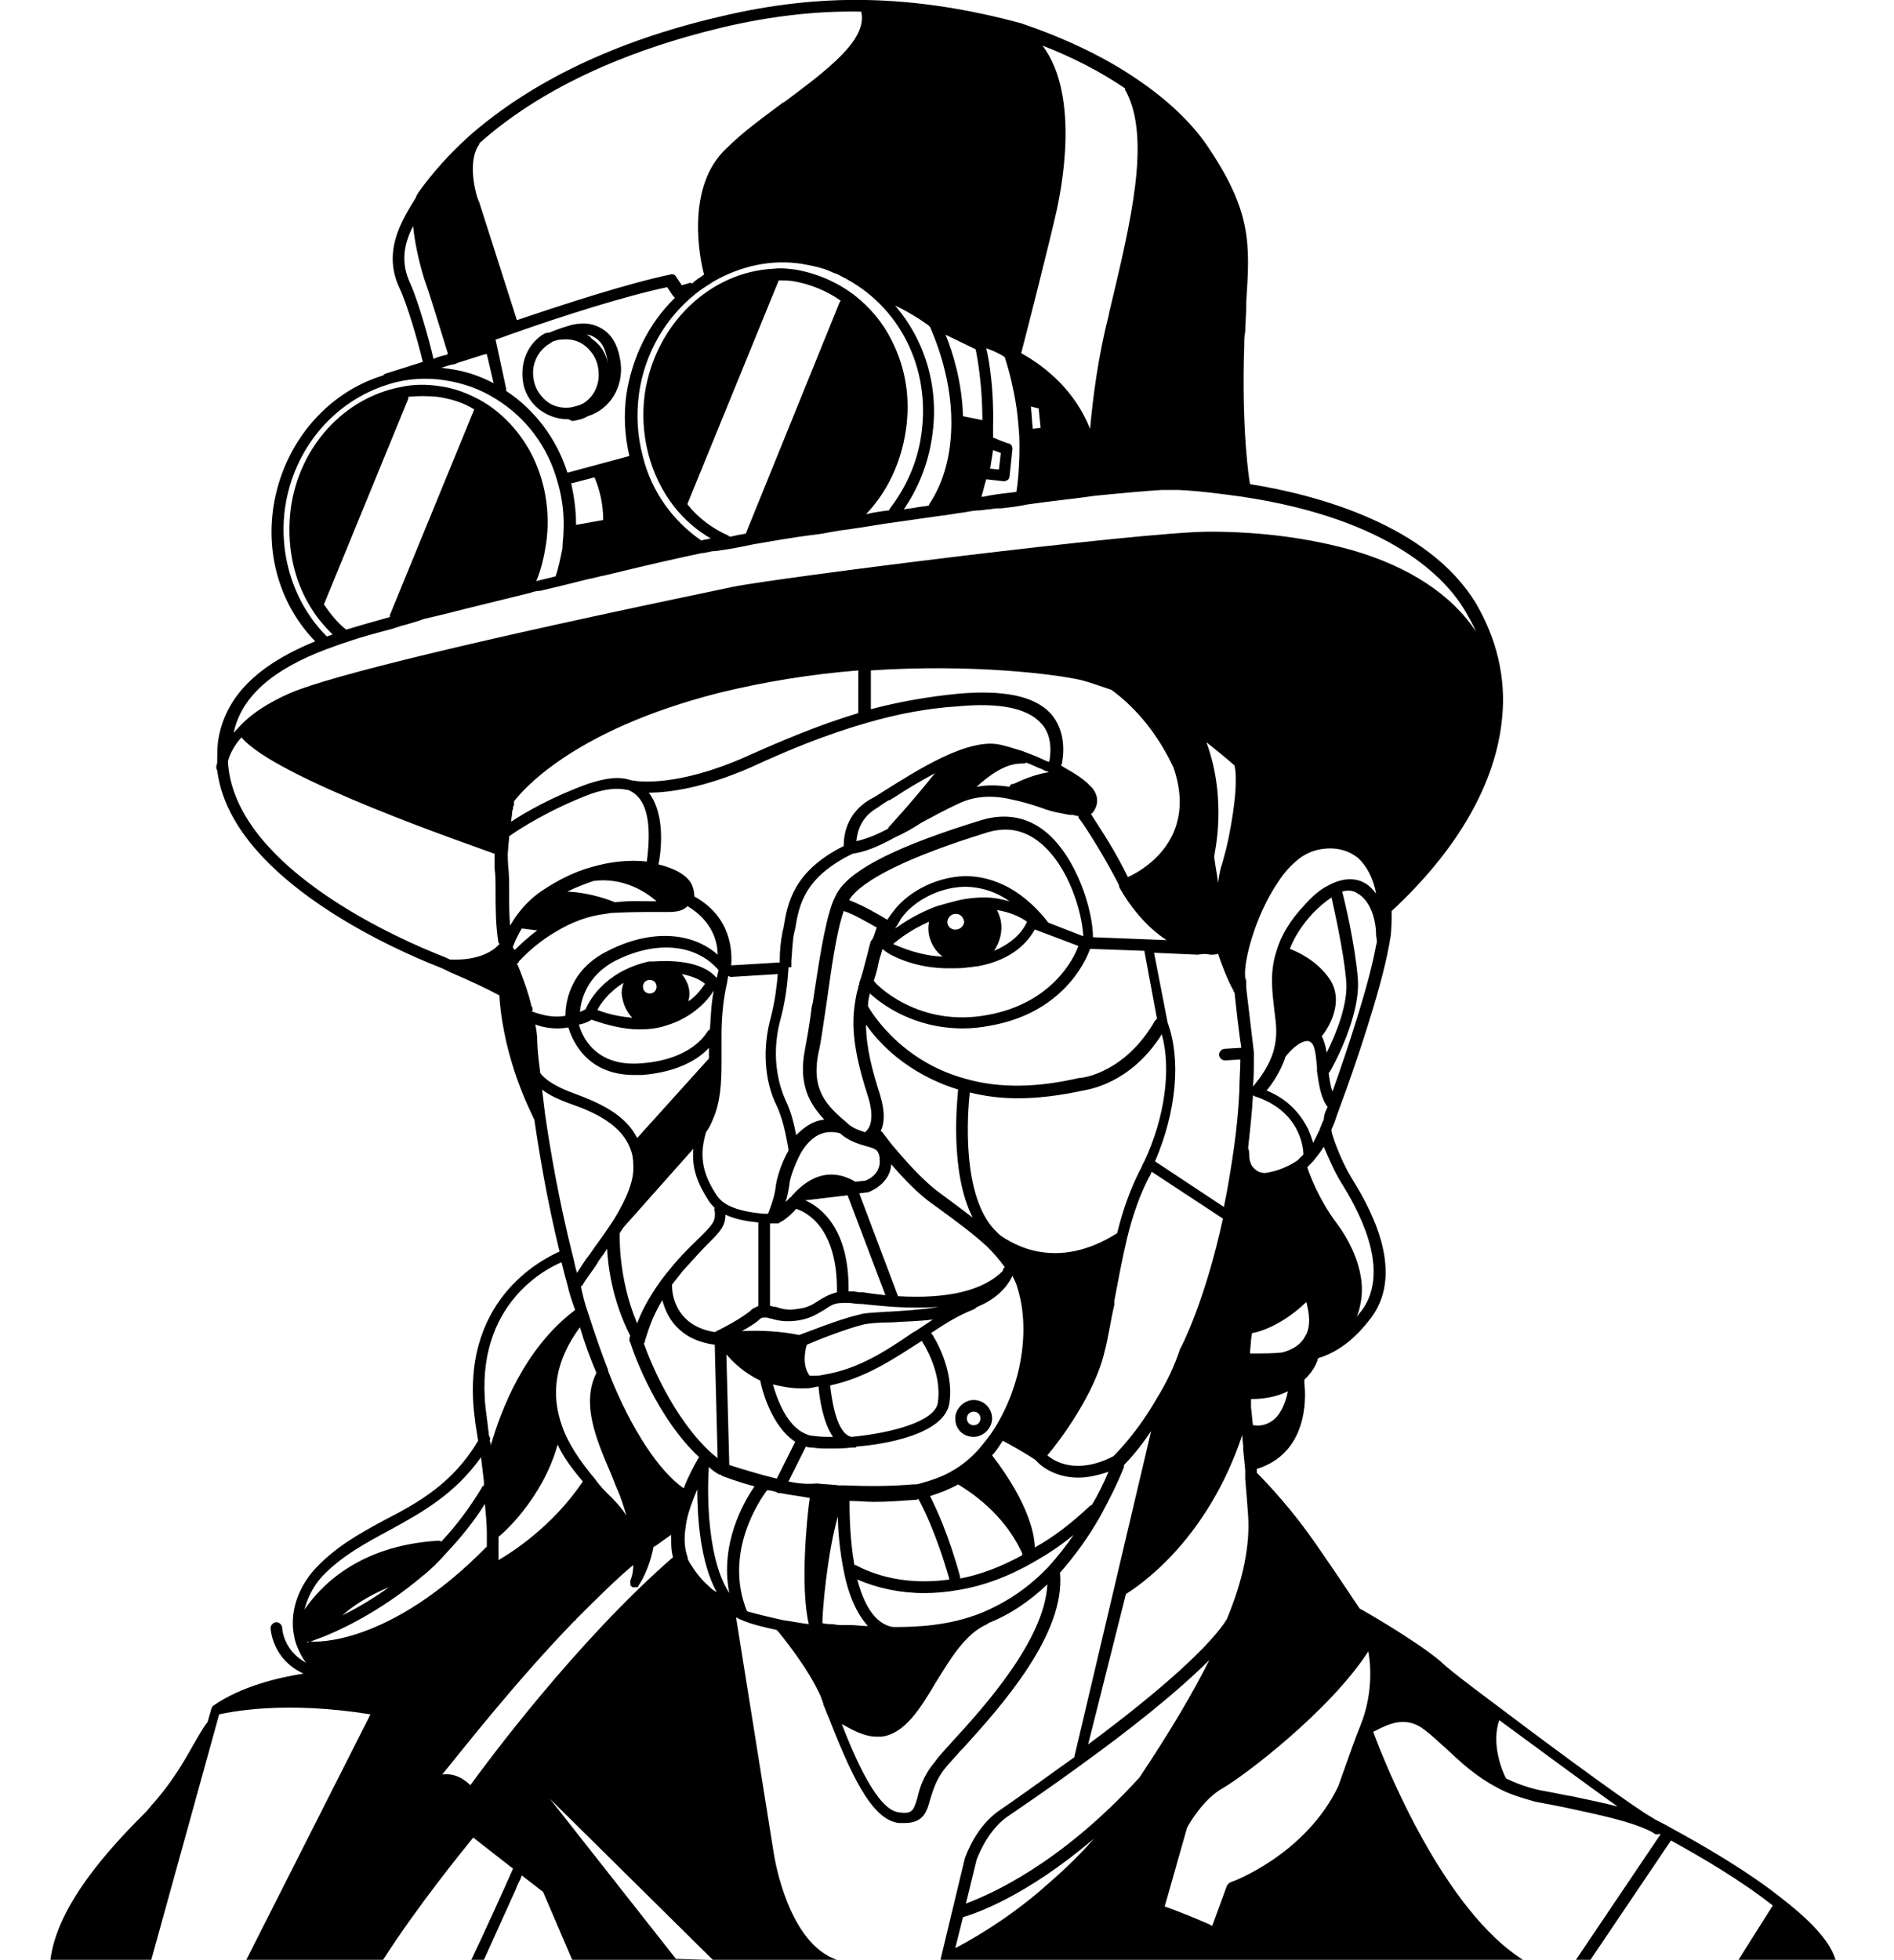 <?xml version="1.0" encoding="utf-8"?>
<!-- Generator: Adobe Illustrator 24.1.2, SVG Export Plug-In . SVG Version: 6.00 Build 0)  -->
<svg version="1.1" id="Layer_1" xmlns="http://www.w3.org/2000/svg" xmlns:xlink="http://www.w3.org/1999/xlink" x="0px" y="0px"
	 viewBox="0 0 195.3 202" style="enable-background:new 0 0 195.3 202;" xml:space="preserve">
<style type="text/css">
	.st0{fill-rule:evenodd;clip-rule:evenodd;}
</style>
<path class="st0" d="M5.2,202h10.4l7-25.3c1.4-0.3,6.9-1.4,15.6,0L25.4,202h14.1c3.6-5.6,8-11,9.3-12.6l4.1,3.2
	c-0.6,1.4-3.1,6.9-4.3,9.4h1.3c0.9-2,2.4-5.3,3.3-7.3c0.2-0.6,0.5-1,0.6-1.4l2.2,1.7l3,7h27.3c-5-1.7-6.4-10.3-6.5-10.9l0,0
	l-3.9-24.4c0.1,0,0.1,0.1,0.2,0.1h0c0.1,0,0.1,0.1,0.2,0.1c1.1,0.5,2.4,0.8,3.8,1.1c0,0,0,0.1,0.1,0.1c0,0,0,0,0,0
	c0.3,0.4,3.1,3.7,4.5,6.9l0,0.1c0.1,0.1,0.1,0.3,0.2,0.5l0,0.1c0.2,0.4,0.3,0.8,0.5,1.2c2.2,5.6,4.4,10.7,7.3,11c0.2,0,0.4,0,0.6,0
	c1.9,0,2.3-1.2,2.6-2.4l0,0c0.3-0.9,0.6-2.1,1.6-3.3c0.4-0.5,0.9-1,1.5-1.7l0.3-0.3l0,0c4-4.4,10.6-11.8,10-18.1c0,0,0,0,0,0
	c0,0,0,0,0,0c1.5-1.7,2.9-3.6,4.2-5.9c0.8-1.5,1.7-3.2,2.4-5c0-0.1,0-0.1,0-0.2c0.5-0.5,1.6-1.7,2.8-3.5l-7.9,33.5v0.1
	c-3.6,2.6-6.7,4.8-7.6,5.4c-2.6,1.7-3.6,4.8-3.7,5l0,0l-2.5,10.4c0,0.1,0,0.2,0,0.2h60.2c-8.3-5.1-14.4-20.3-15.6-23.6
	c0.1-0.1,0.3-0.1,0.4-0.2c1.2-0.6,3-1.5,4.9,0c0.8,0.6,1.5,1.3,2.3,2c1.5,1.4,3,2.8,5.1,3.9c1.2,0.7,2.6,1.1,4,1.5
	c1.1,0.2,2.1,0.4,3.1,0.6l0,0l0,0c3.7,0.8,6.6,1.4,8.7,2.4c0.2,0.1,0.4,0.2,0.5,0.3c0.2,0.1,0.4,0.1,0.5,0c0.1,0,0.1,0.1,0.1,0.1
	l-8.7,12.9h1.5l8.3-12.3c3.1,1.7,7.2,4.1,10.5,6.7l-3.6,5.7h10.1c-0.5-1.8-2.2-3.8-5.4-6.3c-3.6-2.9-8.3-5.6-11.6-7.4
	c-0.7-0.4-1.3-0.7-1.7-0.9c-0.1-0.1-0.2-0.1-0.3-0.2c-1.5-0.8-9.2-6.4-15.8-11.4c-3.1-2.3-5.3-4-6-4.7c-2.5-2.1-7.9-5.2-8.1-5.3
	c-0.1,0-0.1-0.1-0.2-0.1c-1.4-2.1-3.8-5.7-5.4-7.9c-2.4-3.3-5-5.9-5.2-6.1l0,0c0,0,0,0,0,0c0-0.1,0-0.1,0-0.2c0-0.1,0-0.1,0-0.2
	c5.2-1.6,5.1-7.2,4.9-8.8l0-0.2c0,0,0-0.1,0-0.1c0-0.1,0-0.1,0-0.1c1.1-1,1.4-2.1,1.4-2.2c0.1,0,0.1,0,0.2-0.1c0,0,0.1,0,0.1,0
	c2-0.7,3.6-2,5.2-4.1c3.7-5-0.5-11.9-2.1-14.5c-1.2-2-2-4.5-2-4.7l0,0c0,0,0,0,0,0c0,0,0,0,0-0.1c0,0,0,0,0-0.1
	c0.1-0.2,0.2-0.5,0.3-0.7c0.1-0.3,0.3-0.9,0.6-1.7c1.5-4,4.2-12,5-16.4c0.1-0.4,0.1-0.7,0.2-1.1c0.1-0.9,0.1-1.8,0.1-2.6
	c6.9-6.4,10.8-13.3,11.4-20c0.4-4.1-0.6-8.1-2.7-11.7c-4.9-8.1-16.4-11.2-23.3-12.3c-0.1-0.4-0.9-5.7-0.6-14.4c0-0.4,0-0.9,0.1-1.3
	c0-0.9,0.1-1.7,0.1-2.5v0l0,0c0-0.2,0-0.3,0-0.5v0c0.4-6.1,0.6-9.4-4.1-16.3c-1.6-2.3-4-4.6-7.1-6.7c-3.5-2.4-7.6-4.3-12-5.8
	C100.1,1,94.8,0.1,89.3,0c-4.9-0.1-10,0.5-15,1.7C63.5,4.2,54.8,8.4,48.4,14c-2.1,1.9-3.8,3.8-5.3,5.9C43.1,20,43,20,43,20.1
	c-0.1,0.1-0.1,0.3-0.2,0.4c-0.5,0.8-0.9,1.5-1.1,1.9c-1.4,2.6-1.6,5-0.5,7.3c0.8,1.7,1.9,5.5,2.4,7.6l-3.8,1.2
	c-0.1,0-0.2,0.1-0.3,0.2c-5.9,1.8-10.3,7.1-11.3,13.5c-0.8,5.2,0.8,10.3,4.3,13.9c-6.1,2.5-9.3,5.8-10,10.2
	c-0.1,0.7-0.1,1.5-0.1,2.2c0,0.3-0.1,0.4-0.1,0.5c0,0.1,0,0.3,0.1,0.4C23.7,90,39.3,97.2,44.1,99.2c0.7,0.3,1.3,0.5,1.9,0.8l0,0
	l0.4,0.2c2.1,0.9,3.8,1.7,5.1,2.4c0,0.1,0,0.2,0,0.2c0.5,6.7,3.3,11.9,3.5,12.4l0,0c0,0.1,0.1,0.1,0.1,0.2c0.5,3.4,1.3,8.3,2.6,13.6
	c-1.8,0.8-10.5,5.1-8.7,17.5v0.1c0.1,0.6,0.2,1.3,0.3,1.9c-2.6,4.4-6.2,6.4-9.7,8.2l0,0c-2.6,1.4-5.1,2.8-7.2,5.1
	c-1.5,1.7-2.3,3.8-2.2,5.8c0,0.4,0.1,0.9,0.2,1.4c0.1,0.4,0.3,0.9,0.5,1.3c0.2,0.4,0.4,0.8,0.7,1.1c-2.3-1.2-2.5-3.4-2.5-3.6l0,0
	c0-0.3-0.3-0.6-0.6-0.6c-0.3,0-0.6,0.3-0.6,0.6c0,0,0.1,3.2,3.4,4.7c-2.6,0.4-6.4,1.3-9.3,3.3l0,0c0,0-0.1,0.1-0.1,0.1l0,0
	c0,0.1-0.1,0.1-0.1,0.2l-0.4,1.4c-0.5,0.6-0.9,1.4-1.5,2.4c-1,1.8-2.3,4-4.3,6.2c-0.1,0.2-0.3,0.3-0.4,0.5c-0.1,0.1-0.2,0.2-0.3,0.3
	l0,0C11.4,190.4,5.9,196.3,5.2,202z M154.6,177.3c3.7,2.7,8.8,6.5,12.2,8.9c-1.5-0.4-3.1-0.7-4.9-1.1l-0.1,0c-1-0.2-2-0.4-3.1-0.6
	c-1.3-0.3-2.4-0.7-3.4-1.2C155,182.8,153.7,179.8,154.6,177.3L154.6,177.3z M131.1,146.5c-0.9,0.6-1.7,0.4-1.8,0.4c0,0-0.1,0-0.1,0
	c0,0,0,0,0,0c-0.1-0.6-0.1-1.2-0.2-1.8l0-0.2c0-0.2,0-0.5,0-0.7l0,0h0.1c1.4,0,2.7-0.3,3.7-0.8C132.5,144.9,131.9,146,131.1,146.5
	L131.1,146.5z M134.6,137.7c-0.4,0.8-1.2,1.4-2.4,1.7c-0.9,0.1-1.9,0.1-3,0.1h-0.3l0-0.1c0-0.4,0.1-0.9,0.1-1.3l0.1-0.7
	c0.2,0,2.8-0.5,5.6-3.2C135,135.3,135.2,136.7,134.6,137.7L134.6,137.7z M80.8,167c0.8,0.1,1.7,0.3,2.6,0.4c-0.9-3.8-0.2-11,0.1-13
	c-1-0.2-2-0.3-3-0.5h-0.1c-0.1,0-0.2,0-0.3-0.1l0,0c-0.3-0.1-0.7-0.2-1-0.2c-0.7,0.9-4.5,6.4-2.1,12.4c0,0,0.1,0.1,0.1,0.1
	C78.2,166.4,79.4,166.7,80.8,167C80.7,166.9,80.7,166.9,80.8,167C80.8,167,80.8,167,80.8,167z M43.5,162.5c0.9-0.7,1.7-1.5,2.5-2.4
	c1.5-1.6,2.9-3.3,4-5.1c0.1,1.1,0.2,2.1,0.2,3c0,0.5,0,0.9,0,1.4c0,0,0,0,0,0s0,0,0,0c-10.2,10.4-17.9,9.8-18,9.8
	c-0.1,0-0.1,0-0.2,0c0.3-0.1,0.8-0.3,1.6-0.6C36,167.6,39.7,165.7,43.5,162.5L43.5,162.5z M35.3,166.5c1-0.9,2.6-2,4.8-2.9
	C38.3,164.9,36.7,165.8,35.3,166.5z M59.2,167.1C59.2,167.1,59.2,167.1,59.2,167.1c0.1-0.1,0.2-0.1,0.2-0.2c2.1-2.1,4-4,5.9-5.6
	c0,1-0.3,1.6-0.3,1.6v0c0,0.1,0,0.1,0,0.2v0c0,0.1,0,0.1,0,0.2v0c0,0.1,0.1,0.2,0.1,0.2c0.1,0.1,0.1,0.1,0.2,0.1c0,0,0.1,0,0.1,0
	c0,0,0,0,0,0h0c0,0,0,0,0,0c0,0,0,0,0,0c0,0,0,0,0,0c0,0,0,0,0,0c0,0,0,0,0,0c0,0,0.1,0,0.1,0c0,0,0,0,0.1,0c0,0,0,0,0.1,0
	c0,0,0,0,0,0c0,0,0.1,0,0.1-0.1c0,0,0,0,0,0l0,0l0,0c0,0,0,0,0,0c0,0,0,0,0,0c0.2-0.3,1.1-1.6,1.6-4.1c0,0,0,0,0,0c0,0,0,0,0.1,0
	c0.6-0.4,1.1-0.8,1.7-1.2c0,0.8,0,1.6,0.2,2.3c-10,8.7-19.3,21.3-20.9,23.5c-0.3-0.3-0.7-0.6-1.1-0.8c-0.4-0.2-1-0.4-1.8-0.3
	C48.2,179.7,53.3,173.2,59.2,167.1L59.2,167.1z M51.4,158.4c0.3-0.2,4.5-3.8,6.1-9.5c0.6,1.3,1.5,2.5,2.6,3.8
	c-3.1,4.6-7.3,7.3-8.7,8.1c0-0.4,0-0.7,0-1.1V158.4z M63,151.9L63,151.9c0.3,0.8,0.6,1.5,0.9,2.2c0.3,0.8,0.5,1.5,0.7,2.1
	c-0.4-0.6-0.9-1.2-1.4-1.7c0,0,0,0-0.1-0.1c0,0,0-0.1-0.1-0.1c-0.6-0.6-1.2-1.2-1.6-1.8c-1.6-1.9-2.8-3.7-3.4-5.4c0,0,0,0,0,0
	c0,0,0,0,0,0c-1.3-3.5-0.7-6.9,1.8-10.3c0.5,1.7,1.1,3.3,1.7,4.7C59.9,144.7,61.5,148.4,63,151.9L63,151.9z M66.7,149.2
	c-1.4-2.1-2.8-4.8-4-7.9c0,0,0,0,0-0.1c-0.7-1.8-1.4-3.8-2.1-6c-0.3-0.8-0.5-1.7-0.7-2.6c0.1-0.1,0.2-0.1,0.2-0.2
	c0.4-0.7,1-1.4,1.5-2.2l0.1-0.2c0.3-0.4,0.6-0.8,0.9-1.3c0.1,2,0.6,5.5,2.4,9c-0.1,0.1-0.1,0.3-0.1,0.5l0.1,0.2
	c0.4,1.3,2.8,7.8,7.1,11.8c0,0-0.1,0.1-0.1,0.1l0,0c0,0.1-0.1,0.1-0.1,0.2c-0.3,0.5-0.9,1.6-1.4,2.9C69.2,152.5,67.9,151,66.7,149.2
	L66.7,149.2z M63.9,127.1c0.1-0.1,0.1-0.2,0.2-0.3c0.1-0.1,0.1-0.2,0.2-0.3c0,0,0,0,0,0l7.2-8.1c-0.2,2.1,0.5,3.7,1.6,5.4
	c0.2,0.3,0.4,0.5,0.6,0.7c0,0.1-0.1,0.2,0,0.3c0.1,1-0.1,1.3-1.4,2.6c-0.7,0.7-1.6,1.5-2.8,2.9c-0.5,0.6-1,1.2-1.5,1.9
	c-1.2,1.7-1.9,3.1-2.3,4.2C63.7,131.7,63.9,127.1,63.9,127.1L63.9,127.1L63.9,127.1z M70.3,100.4c1,0.2,1.8,0.5,2.4,1
	c-0.3,0.4-0.8,1.2-1.7,1.8c0-0.2,0.1-0.5,0.1-0.7C71.1,101.7,70.8,101,70.3,100.4L70.3,100.4z M67.3,99.1c-0.3,0-0.4,0-0.4,0h0
	c-4.8,1.1-6.3,4.4-6.5,4.9c-0.1,0.1-0.4,0.2-0.6,0.3c0.1-1.1,0.6-3.7,3.7-5.3c4.2-2.1,8.3-1.7,10.6,1c-0.1,0.3-0.1,0.5-0.2,0.8
	C72.3,98.9,68.8,99,67.3,99.1L67.3,99.1z M67.7,101.7c0,0.4-0.3,0.7-0.7,0.7s-0.7-0.3-0.7-0.7c0-0.4,0.3-0.7,0.7-0.7
	S67.7,101.3,67.7,101.7z M65.2,104.9c-1.1-0.1-2.3-0.3-3.6-0.8c0.3-0.6,1.1-1.8,2.7-2.8c-0.1,0.3-0.2,0.7-0.2,1.1
	C64.2,103.4,64.6,104.3,65.2,104.9z M61,105.1c1.7,0.6,3.4,1,4.9,1c1,0,1.9-0.1,2.8-0.4c2.7-0.8,4.3-2.6,4.9-3.6
	c-0.3,1.5-0.3,2.9-0.4,4c-0.1,0.1-0.2,0.1-0.3,0.3c-0.1,0.1-1.5,2.8-6.8,3.2c-5,0.4-6.2-3.2-6.4-4C60.3,105.5,60.7,105.3,61,105.1
	L61,105.1z M73.5,115.4c0.8-1.8,0.9-3.8,0.9-5.9c0-0.3,0-0.7,0-1c0-0.6,0-1.2,0-1.8c0-1.4,0.1-3.2,0.5-5.1c0.1-0.3,0.1-0.7,0.2-1
	c0.1,0,0.2,0.1,0.2,0.1h0l4.9-0.3c-0.1,1.3-0.3,2.8-0.7,4.4c-0.9,3.2-0.7,6.6,0.6,9.2c0.8,1.7,1.1,4,1.2,4.4c0,0,0,0.1,0,0.1
	c0,0,0,0.1,0,0.1c-0.8,1.4-1.2,2.9-1.3,3.6c-0.1,1.2-0.7,2.6-0.8,2.9h0c-0.1,0-0.3,0-0.5,0c-1-0.1-2.8-0.3-4-1.1
	c-0.3-0.2-0.6-0.5-0.8-0.8c-1.3-2-1.9-3.8-1.1-6.5C73.1,116.3,73.3,115.9,73.5,115.4L73.5,115.4z M71.3,91.1c-0.5-0.9-1.7-1.6-3.4-2
	c0.3-1.5,0.7-5.2-1-7.4c2.1,0,5.7-0.5,10.5-2.6c3.9-1.8,7.8-3.4,12-4.6c3.1-0.9,6.2-1.5,9.4-1.7c4.3-0.4,7.1,0.2,8.5,1.7
	c0.9,0.9,1.2,2.3,0.9,4c0,0-0.1,0-0.1,0c-0.1,0-0.2-0.1-0.3-0.1c-0.8-0.4-1.6-0.7-2.4-1c-1-0.3-1.9-0.6-2.6-0.7
	c-1.3-0.2-3.2,0.2-5.7,1.4c-2.1,1-4.3,2.4-5.9,3.4l0,0c-0.5,0.3-0.9,0.6-1.3,0.8l0,0l-0.2,0.1c-2.5,1.5-2.7,3.8-2.7,4.8
	c-5.2,2.6-5.8,5.9-6.2,8.4l-0.1,0.4c-0.2,1-0.3,2-0.3,3.1l0,0.1v0l-5,0.3c0.1-1.5,0-5-3.8-7.1C71.6,92,71.5,91.5,71.3,91.1
	L71.3,91.1z M88.5,73.5c-4,1.2-7.8,2.8-11.6,4.5c-7,3.1-11.1,2.6-11.9,2.4c-1.2-0.4-2.6-0.2-4.4,0.4c-3.6,1.3-6.4,2.9-7.9,3.9
	c0-0.3,0.1-0.6,0.1-0.8l0,0c0-0.2,0-0.3,0.1-0.5c0-0.2,0-0.3,0.1-0.4v0c0-0.2,0-0.3,0-0.4c0.7-0.9,5.8-7.3,21.2-11.2
	c4.5-1.1,9.3-1.9,14.3-2.3L88.5,73.5L88.5,73.5L88.5,73.5z M124.4,76.5c1,0.8,2,1.6,2.9,2.4c0.3,1.3,0.1,3.9-0.6,7.4
	c-0.2,1-0.5,2.1-0.7,2.8c-0.2,0.5-0.3,1.2-0.4,1.9c-0.1-0.9-0.3-1.8-0.4-2.7c0,0,0,0,0,0s0,0,0,0C125.2,88,126.6,82.5,124.4,76.5z
	 M124.8,98.4c0.3,0,0.6,0,0.8-0.1c0.7,2.1,1.4,3.5,1.6,3.8c0,0,0,0.1,0,0.1c0,0,0.1,0.1,0.1,0.1c0.2,1.9,0.5,4.5,0.7,5.7l-1.7,0.1
	c-0.3,0-0.6,0.3-0.6,0.6c0,0.3,0.3,0.6,0.6,0.6l1.6-0.1c0,1-0.1,2-0.1,3.2c-0.1,2.1-0.3,4.1-0.6,6.2c-0.3,2-0.6,3.9-1,5.8l-7.1-4.7
	c2.2-5.1,2.7-10.5,1.3-14.3c0,0,0,0,0,0s0,0,0,0l-1.4-7.2l4.5,0.2C124.1,98.3,124.4,98.3,124.8,98.4L124.8,98.4z M85.6,142.8
	c3.7-0.8,6.5-2.7,9.3-4.5l0.2-0.1c0,0,0,0.1,0,0.1l0,0c0,0,2.1,3.1,1.6,6.3c-0.3,1.9-4.7,3.1-8.9,3.5
	C86.3,147.8,85.8,144.5,85.6,142.8z M85.9,148.1c-0.7,0-1.4,0-2-0.1c-0.3,0-0.6-0.1-0.8-0.2c-2-0.8-3-3.7-3.4-5.1
	c0.9,0.2,1.8,0.4,2.8,0.4h0.4c0.3,0,0.6,0,1-0.1l0.5-0.1C84.5,144.2,84.9,146.7,85.9,148.1z M94.4,137.2l-0.2,0.1
	c-2.8,1.9-5.6,3.8-9.3,4.4c-0.4,0.1-0.7,0.1-1,0.1l0,0c-0.1,0-0.2,0-0.2,0c-0.1,0-0.1,0-0.2,0c0,0,0,0,0,0c0,0,0,0,0,0
	c-0.8-1-0.5-2.6-0.3-3.2c0.9-0.4,3.9-1.6,5.9-2.1c0.5-0.1,1.5-0.2,2.7-0.2l0.1,0h0c1.3-0.1,2.8-0.1,4.3-0.3
	C95.6,136.4,95,136.8,94.4,137.2L94.4,137.2z M91.6,135.2l-0.2,0h0c-1.2,0.1-2.2,0.1-2.8,0.3c-2.2,0.5-5.3,1.8-6.2,2.1l0,0
	c-1.9-0.4-4.1-0.5-5.9-0.4c0.7-0.4,1.4-0.8,1.8-1.2c0.2-0.2,0.4-0.2,0.5-0.2c0.2,0,0.4,0,0.6,0.1l0.1,0l0,0c0.6,0.2,1.5,0.4,2.8,0.2
	c1.3-0.2,2-0.7,2.7-1.1l0,0c0.6-0.4,1-0.7,1.8-0.7c0.3,0,0.5,0,0.8,0c0.3,0,0.6,0.1,1.1,0.1l0.2,0c0.8,0.1,2,0.2,3.2,0.3
	c1.7,0.1,3.3,0.1,4.7,0C95,135,93.2,135.1,91.6,135.2z M81.6,99.6l0-0.4l0-0.2c0.1-1,0.1-2,0.3-2.9l0.1-0.4c0.4-2.5,1-5.3,5.9-7.7h0
	c1.3-0.2,2.6-0.7,4.4-1.7c0.9-0.4,1.8-0.9,2.7-1.5c1.3-0.7,2.6-1.4,3.9-2c1.5-0.7,3.3-0.9,5.4-0.4c1,0.2,2,0.5,2.9,0.8
	c0.8,0.3,1.5,0.5,2.1,0.6c0.5,0.1,0.9,0.2,1.2,0.2l0.2,0c0.2,0.1,0.4,0.1,0.5,0.1c0,0.1,0,0.2,0.1,0.3l0,0c0.2,0.2,2,2.9,3.6,5.9
	c0.2,0.4,0.4,0.7,0.5,1c0,0,0,0,0,0c0,0,0,0.1,0,0.1c0,0.1,0.1,0.1,0.1,0.2c0.9,1.6,2.6,3.9,4.8,5.3l-7.6-0.3
	c0-2.7-1.6-8.1-4.8-10.8c-1.9-1.6-4.2-2-6.6-1.3c-8.5,2.6-13.4,5-14.9,7.4c-0.2,0.3-0.3,0.6-0.5,1c-0.9,2.3-1.5,6.6-2.1,10.5l0,0
	l0,0l-0.1,0.4l0,0c-0.2,1.7-0.5,3.3-0.7,4.4c-0.7,3.6,0.5,5.6,2,7.2c-1.1,0.1-2,0.7-2.9,1.6c-0.2-1-0.5-2.4-1.1-3.6
	c-0.4-0.9-1.7-4.1-0.5-8.4c0.5-1.9,0.7-3.6,0.8-5.1c0-0.1,0-0.1,0-0.2C81.6,99.7,81.6,99.7,81.6,99.6C81.6,99.6,81.6,99.6,81.6,99.6
	L81.6,99.6z M90.4,83.3c-1.7,1-2,2.5-2.1,3.4c0.9-0.2,2-0.6,3.3-1.3c0,0,0,0,0,0c0,0,0-0.1,0-0.1c0,0,2.5-2.7,4.8-5.6
	c-1.5,0.8-3,1.7-4.2,2.5l-0.2,0.1c-0.1,0.1-0.3,0.2-0.4,0.2h0C91.1,82.8,90.7,83.1,90.4,83.3z M104.1,81.1c-1.2-0.2-2.4-0.2-3.4,0
	c1.2-1.1,2.9-2.4,4.6-2.4h0.2c0.1,0,0.2,0,0.3-0.1c0.6,0.2,1.1,0.5,1.7,0.7c0.1,0.1,0.2,0.1,0.4,0.2c0,0,0.1,0,0.1,0
	c0,0,0.1,0,0.1,0.1c-1.9,0.3-3.5,1.2-3.6,1.2C104.2,80.8,104.1,81,104.1,81.1z M90.7,112.7c-0.7-2.2-1.4-4.7-1.4-7.1
	c1.3,1.9,4.3,5.1,9.5,6.7c-0.1,1.1-0.9,8.5,1.5,13.2c-0.9-0.7-2-1.5-3.2-2.4c-2-1.4-4.1-3.9-5.2-5.2c-0.6-0.8-1-1.3-1-1.3
	c0,0,0,0-0.1,0C91.2,115.8,91.3,114.6,90.7,112.7L90.7,112.7z M103.2,94.9c-0.1-0.4-0.2-0.7-0.4-1.1c1.3,0.2,2.4,0.7,3.1,1.2
	c-0.2,0.5-1,2-3.4,3C103.1,97.1,103.4,96,103.2,94.9z M101.5,92.5c-0.9,0-1.8,0.1-2.7,0.3c-0.8,0.2-1.5,0.4-2.2,0.6
	c-1.9,0.7-3.3,1.6-4.3,2.3c0.2-0.3,0.4-0.6,0.6-1c1.1-1.6,3.6-3.2,6.5-3.3c1.7,0,3.3,0.5,4.7,1.5C103.4,92.7,102.5,92.5,101.5,92.5
	L101.5,92.5z M98.7,95.8c-0.5,0.1-0.9-0.2-1-0.6c-0.1-0.4,0.2-0.9,0.7-1h0c0.1,0,0.1,0,0.2,0c0.4,0,0.7,0.3,0.8,0.7
	C99.5,95.2,99.2,95.7,98.7,95.8L98.7,95.8z M95.8,95c-0.1,0.5-0.1,0.9,0,1.4c0.2,0.9,0.7,1.7,1.4,2.2c-2.3-0.1-4.2-0.9-5.1-1.3
	C92.8,96.7,94,95.8,95.8,95z M98.1,99.8c0.6,0,1.2,0,1.8-0.1c0.3,0,0.6-0.1,0.9-0.1c3.8-0.7,5.3-2.7,5.9-3.8l4.5,1.7
	c-0.5,1.4-2.8,5.9-9.3,7.1c-7.3,1.4-11.7-3.3-11.7-3.4c0,0,0,0-0.1-0.1c0,0,0,0,0,0c0,0,0,0,0,0c0.2-0.6,0.4-1.3,0.5-1.9
	c0-0.1,0.1-0.3,0.1-0.4l0,0c0.1-0.3,0.2-0.6,0.3-1C91.3,98.2,94.1,99.9,98.1,99.8L98.1,99.8z M108.1,95.1c-3.1-4-6.4-4.8-8.6-4.8
	c-3.3,0.1-6.2,1.9-7.5,3.8l-0.1,0.1l0,0c-0.1,0.2-0.3,0.4-0.4,0.6l0,0l0,0c-0.5-0.3-2.5-1.5-3.9-2c0,0,0,0,0-0.1s0,0,0,0
	c1.3-2,6.1-4.4,14.2-6.9c2-0.6,3.8-0.3,5.5,1.1c3,2.5,4.3,7.3,4.4,9.6L108.1,95.1L108.1,95.1z M90.1,96.5c0.1-0.3,0.2-0.6,0.3-0.9
	c-0.9-0.5-2.4-1.4-3.4-1.7c-0.8,2.3-1.3,6.2-1.8,9.7l0,0l0,0c-0.3,1.9-0.5,3.6-0.8,4.9c-0.8,3.9,0.9,5.5,2.9,7.2
	c0.6,0.6,1.3,0.8,1.9,1c0,0,0.1-0.1,0.1-0.1c0,0,0,0,0,0c0,0,0.1-0.1,0.1-0.1c0.3-0.3,0.8-1.3,0.1-3.5c-0.9-2.8-1.8-6.1-1.4-9.2
	c0.1-0.7,0.2-1.4,0.4-2l0-0.1c0-0.1,0-0.1,0.1-0.2c0-0.1,0-0.1,0-0.2c0.3-0.8,0.5-1.7,0.7-2.4c0.2-0.7,0.3-1.3,0.5-1.9
	C90,96.8,90,96.7,90.1,96.5z M89.5,103.7C89.5,103.7,89.4,103.6,89.5,103.7c0-0.5,0.1-0.9,0.2-1.3c1.1,1,4.4,3.6,9.6,3.6
	c0.9,0,1.9-0.1,2.9-0.3c7.2-1.3,9.7-6.4,10.2-7.9L118,98l1.3,7c-0.1,0.1-0.1,0.1-0.2,0.2c-3.1,5.4-7.5,5.9-7.7,5.9c0,0-0.1,0-0.1,0
	c-4.3,1-8.2,1.1-11.7,0.1C92.5,109.3,89.5,103.7,89.5,103.7L89.5,103.7z M82.6,118.8c1.1-1.8,2.4-2.4,4-2c0.9,0.8,1.9,1.1,2.6,1.3
	l0,0c0.7,0.2,1.1,0.3,1.3,0.6c0.1,0.2,0.2,0.4,0.2,0.7c0.2,1.6-1.2,2.2-1.5,2.3l-1,0.1c-2.2-1.3-4.4-0.9-6.4,1.3
	c0,0-0.1,0.1-0.1,0.1c0,0,0,0,0,0c-0.1,0.1-0.1,0.2-0.2,0.2l0,0h0c-0.2,0.2-0.4,0.4-0.5,0.5c0.2-0.6,0.3-1.2,0.4-1.8
	C81.4,121.6,81.9,120.1,82.6,118.8L82.6,118.8z M91.3,133.5c-0.9-0.1-1.7-0.2-2.3-0.3c-0.1,0-0.2,0-0.3,0c-0.3,0-0.5-0.1-0.8-0.1
	c-0.1,0-0.1,0-0.2,0h0c-0.1,0-0.1,0-0.2,0c0.1-6.5-2.9-8.7-4.5-9.4c0,0,0,0,0,0c0,0,0,0,0,0c0,0,0,0,0.1,0h0.1l4.2-0.5L91.3,133.5
	L91.3,133.5z M82.1,124.6c1,0.3,4.3,1.9,4.2,8.6c-0.8,0.2-1.3,0.5-1.8,0.8c-0.6,0.4-1.2,0.8-2.2,0.9c-1.1,0.2-1.7,0-2.3-0.2l-0.1,0
	c-0.2,0-0.3-0.1-0.5-0.1h0v-8.5h0.2H80c0.1,0,0.1,0,0.2,0c0.1,0,0.1,0,0.2-0.1C80.6,125.9,81.2,125.6,82.1,124.6L82.1,124.6z
	 M92.6,133.6l-4-10.6l0.8-0.1c0,0,0.1,0,0.1,0c0.8-0.3,2.3-1.2,2.4-2.9c1.2,1.4,2.8,3.1,4.4,4.2c2.5,1.8,4.2,3.1,5.5,4.3
	c0.7,0.7,1.3,1.4,1.8,2.1c-0.1,0.1-0.1,0.1-0.2,0.3c0,0.1,0,0.1,0,0.1C101.4,133,97.8,133.9,92.6,133.6z M103.1,127.3
	c-0.1-0.1-0.2-0.2-0.2-0.2c-3.9-3.5-3.1-12.7-2.9-14.5c1.6,0.4,3.2,0.6,5,0.6c2.1,0,4.4-0.3,6.7-0.8c0.5-0.1,4.9-0.7,8.1-5.8
	c1,3.6,0.3,8.6-1.8,13.1c-0.2,0.3-0.3,0.7-0.5,1c-0.9,1.8-1.7,3.9-2.3,6.4C108.9,131.1,104.4,128.2,103.1,127.3L103.1,127.3z
	 M116.3,90.4c-0.1-0.2-0.2-0.4-0.3-0.6c-1.4-2.8-3.1-5.2-3.5-5.9c0.3-0.2,0.4-0.5,0.5-0.7l0,0c0.4-1-0.2-1.9-0.6-2.2
	c-0.5-0.6-1.6-1.3-2.5-1.8c-0.2-0.1-0.3-0.2-0.5-0.3c0-0.1,0.1-0.1,0.1-0.2c0.4-2.2-0.1-4-1.2-5.2c-1.7-1.8-4.9-2.4-9.5-2
	c-3,0.3-6,0.8-9,1.6v-3.9c0,0,0-0.1,0-0.1c10.5-0.7,19.1,0.4,21.7,1c0.8,0.2,1.9,0.6,3.1,1c2.6,1.9,4.8,4.6,6.4,8
	C123.5,86.3,118.1,89.6,116.3,90.4z M66.4,138.5c0-0.1,0.1-0.1,0.1-0.2c0,0,0-0.2,0.1-0.4c0.2-0.6,0.6-2.1,1.7-3.9
	c0.4,1.6,1.6,4.1,5.4,4.6l0.3,11.7c-0.2-0.2-0.4-0.3-0.6-0.5C69.4,146.2,67,140.2,66.4,138.5L66.4,138.5z M73.7,137.3
	c-4.4-0.7-4.4-4.5-4.4-4.7c0,0,0-0.1,0-0.1c0,0,0,0,0-0.1c0.4-0.5,0.7-0.9,1.1-1.4c1.1-1.2,1.9-2.1,2.5-2.7h0l0.1-0.1
	c1.2-1.2,1.8-1.8,1.8-3c1.1,0.5,2.3,0.7,3.4,0.8v8.5c0,0,0,0.1,0,0.1c-0.2,0.1-0.4,0.2-0.6,0.3C76.7,135.8,74.3,137,73.7,137.3
	L73.7,137.3z M78.4,142.3c0.1,0.7,1.1,4.7,3.6,6.3l-1.9,3.8c-0.4-0.1-0.8-0.2-1.2-0.3c-1.8-0.5-3.1-0.9-3.7-1.1l-0.3-11.4
	C75.6,140.4,76.7,141.5,78.4,142.3z M81.3,152.7l1.8-3.6c0.2,0.1,0.5,0.1,0.7,0.1c0.5,0.1,1.1,0.1,1.8,0.1c0.7,0,1.4,0,2.2-0.1
	c0,0,0.1,0,0.1,0c0,0,0,0,0.1,0c0,0,0,0,0,0h0.1c0.1,0,0.2,0,0.2-0.1c2.7-0.2,9.1-1.2,9.6-4.5c0.5-3.5-1.6-6.8-1.8-7.1l0,0
	c0,0,0,0-0.1-0.1c0,0,0,0,0,0c1.5-1,2.8-1.8,4.3-2.4l0.2-0.1c0,0,0.1,0,0.1-0.1c0.1,0,0.1-0.1,0.2-0.1c0.1,0,0.1-0.1,0.2-0.1
	c1.6-0.7,2.8-1.8,3.4-3.1c0.2,0.4,0.4,0.8,0.5,1.2c1.4,4.4,0.4,10.2-2.4,14.6c-0.5,0.8-1.1,1.5-1.6,2.1c-0.8,0.9-1.8,1.7-2.7,2.2
	c-1,0.6-2.2,1-3.3,1.3c-0.3,0.1-0.5,0.1-0.8,0.1c-2.3,0.2-4.6,0.2-7,0.1c-0.1,0-0.2,0-0.3,0h-0.1l-0.2,0h0c-0.7-0.1-1.4-0.1-2.3-0.2
	C83.2,153,82.3,152.9,81.3,152.7L81.3,152.7z M95.9,154.2c1-0.3,2-0.7,2.9-1.2c0,0,0,0,0,0c0,0,0,0,0,0l0,0c3.8,2.3,5.7,5.1,6.6,7.1
	c0,0,0,0,0,0.1c0,0,0,0,0,0.1c-2.2,1.2-4.3,2-6.4,2.4c0,0,0-0.1,0-0.2C97.8,158.1,96.5,155.4,95.9,154.2L95.9,154.2z M97.9,162.8
	c-3.5,0.5-6.9,0-9.7-1.5c0,0,0,0,0,0h0c0,0,0,0-0.1,0c-0.5-2.8-0.5-5.7-0.5-6.6c0.8,0,1.7,0.1,2.5,0.1c1.4,0,2.7-0.1,4.1-0.2
	c0.2,0,0.3,0,0.5-0.1C95.2,155.4,96.6,158.2,97.9,162.8C97.9,162.8,97.9,162.8,97.9,162.8L97.9,162.8z M86.4,156.3
	c0,1.5,0.2,3.6,0.6,5.6c0.5,2.6,1.4,4.5,2.5,5.7c-0.6,0-1.2-0.1-1.7-0.1c-0.2,0-0.4,0-0.7,0c-0.4,0-0.8,0-1.2-0.1
	c-0.3,0-0.7,0-1.1-0.1C84.8,166,85.3,160.1,86.4,156.3z M90.4,179c0.2,0,0.3,0,0.5,0c2.4-0.3,4-2.9,5.6-5.6l0,0l0,0
	c1.5-2.4,3-5,5.3-6c0.1,0,0.1-0.1,0.1-0.1c0,0,0,0,0,0c2.3-0.9,4.3-2.3,6.1-4c-0.3,5.7-6.4,12.5-9.8,16.2c-0.7,0.8-1.4,1.5-1.8,2.1
	c-1.2,1.4-1.6,2.8-1.8,3.7c-0.4,1.3-0.5,1.7-1.9,1.5c-2.2-0.2-4.5-5.5-5.9-9.1C87.9,178.3,89.1,179,90.4,179L90.4,179z M108.1,161.5
	c-2,2.1-4.2,3.6-6.8,4.7c-3.4,1.4-6.9,1.5-9.2,1.5h0c-2-0.3-3.1-2.6-3.7-4.9c2.1,0.9,4.4,1.4,6.9,1.4c1.1,0,2.3-0.1,3.4-0.3
	c2.6-0.4,5.3-1.4,7.9-2.9c1.4-0.8,2.8-1.7,4.1-2.8C109.9,159.4,109,160.5,108.1,161.5L108.1,161.5z M106.7,159.5
	c0-1-0.4-4.3-4.4-9.5c0.4-0.4,0.7-0.9,1.1-1.5c0.4,0.2,2.4,1.3,3.4,2c0.3,0.4,1.8,1.8,4.4,1.8c0.9,0,1.9-0.2,3.1-0.6
	c-0.5,1.2-1.1,2.4-1.7,3.4c-0.1,0-0.1,0.1-0.2,0.1C110.6,156.9,108.7,158.4,106.7,159.5z M108,150c1.2-1.4,4.9-6.3,5.9-10.7
	c0.4-1.5,0.6-3.1,1-4.8l0,0l0-0.2l0-0.2c0.4-2.1,0.8-4.3,1.3-6.4c0.6-2.5,1.4-4.7,2.3-6.4c0.1-0.1,0.1-0.2,0.2-0.4
	c0,0,0-0.1,0.1-0.1l7.3,4.8c0,0,0,0,0,0c0,0,0,0,0,0c-1.8,8.4-4.3,13.3-4.4,13.4c0,0,0,0,0,0c0,0,0,0,0,0c-0.6,1.8-1.4,3.5-2.4,5.1
	c-2,3.5-4.1,5.6-4.5,6C111.1,152,108.8,150.7,108,150L108,150z M116.1,164.3c1.1-0.7,8.3-5.3,12-16.4c0,0.5,0.1,1,0.1,1.4l0,0.2
	l0.2,2c0,0.1,0,0.3,0,0.4v0c0,0.1,0,0.3,0,0.4l0,0.1l0,0c0.1,1.2,0.2,2.4,0.3,3.8c0.2,3.1-0.5,6.6-2.2,10.7
	c-1.6,2.6-6.6,7.2-14.3,12.9L116.1,164.3z M136.8,108.5c-0.1-0.7-0.3-1.3-0.5-1.7l0,0c0.1-0.1,2.6-3.2,0.8-5.9
	c-1.3-1.9-3.3-2.8-4.1-3.1c0.5-1.3,1.3-2.5,2.4-3.7c0.7-0.7,1.3-1.2,1.9-1.6c0.3,1.4,1.2,5.3,1.5,8.4
	C139.1,103.4,137.7,106.7,136.8,108.5z M136.8,114.3c0-0.1,0.1-0.1,0.1-0.2c-0.7-0.9-0.9-2.3-1.1-3.7l0-0.4
	c-0.1-1.1-0.2-2.4-0.7-2.6c-0.1-0.1-0.2-0.1-0.3-0.1c-0.8,0-1.9,1.1-2.3,1.7c0,0,0,0,0,0.1c-0.5,1.4-1.3,2.6-1.9,3.3
	c2.5,1,3.7,2.8,4.3,4c0.2,0.5,0.4,1,0.5,1.4c0.2-0.4,0.4-0.8,0.6-1.2c0.1-0.2,0.1-0.3,0.2-0.5c0.1-0.3,0.2-0.5,0.3-0.7
	C136.5,115.1,136.6,114.7,136.8,114.3z M136.9,91.3c-0.8,0.4-1.6,1.1-2.4,2c-1.5,1.6-2.4,3.1-2.9,4.8c-0.7,2.2-0.4,4.2-0.2,6
	c0.1,0.8,0.2,1.5,0.2,2.2c0,0.7-0.1,1.4-0.3,2.1c-0.6,1.9-1.8,3.2-2.1,3.6c0.1-1.1,0.1-2.1,0.1-3c0,0,0-0.1,0-0.1c0,0,0,0,0-0.1
	c0-0.1,0-0.2,0-0.3c0,0-0.5-4.2-0.8-6.7c0-0.1,0-0.1,0-0.2c0-0.1,0-0.2,0-0.3c0-0.2,0-0.3-0.1-0.5v-0.1c-0.2-1.5,1-6.3,3.4-9.8
	c0.7-1.1,1.5-1.9,2.3-2.5c0.7-0.5,1.5-0.8,2.3-0.9c1.5-0.2,2.7,0.2,3.6,0.9c0.9,0.8,1.6,2.1,1.9,3.7c-0.4-0.5-0.8-0.9-1.2-1.1
	C140,90.6,138.7,90.3,136.9,91.3L136.9,91.3z M128.8,118.7c0-0.1-0.1-0.3-0.1-0.4c0.2-1.8,0.4-3.6,0.5-5.4c0.1,0,0.1,0.1,0.2,0.1
	c4.6,1.5,5,5.2,5,6c-0.2,0.2-0.4,0.4-0.6,0.6c-0.9,0.6-2,1.1-3.3,1.3h0c-0.2,0-0.7,0-1.1-0.4C128.9,120.1,128.8,119.5,128.8,118.7
	L128.8,118.7z M138.3,121.9L138.3,121.9c1.5,2.4,5.3,8.9,2.1,13.2c-0.2,0.2-0.3,0.4-0.5,0.6c0.2-0.4,0.3-0.9,0.4-1.4
	c0.7-3.6-1.6-7.1-2.6-8.4c-1.7-2.3-2.7-4.9-2.9-5.6c0.2-0.2,0.4-0.4,0.6-0.6c0.4-0.5,0.8-1,1.1-1.5
	C136.9,119.1,137.5,120.6,138.3,121.9L138.3,121.9z M141.9,97.4c-0.7,4-3,10.9-4.5,15.1c-0.2-0.5-0.3-1.2-0.4-1.9
	c0,0,0.1-0.1,0.1-0.1l0,0c0.2-0.3,3.3-5.8,2.9-9.8c-0.3-3.4-1.3-7.7-1.6-8.8c0.6-0.2,1.2-0.1,1.6,0.2c1.1,0.6,1.9,2.3,1.9,4.4
	c0,0,0,0,0,0c0,0,0,0,0,0c0,0,0,0,0,0C142,96.9,142,97.2,141.9,97.4L141.9,97.4z M107.5,4.7c3.1,1.2,6,2.7,8.5,4.4
	c0,0.1,0,0.2,0.1,0.3c2.6,4.9,0.5,13.5-1.7,22.7l0,0l-0.1,0.5c-1.1,4.3-1.6,8.4-1.9,11.6c-1.5-3.8-4.4-6.3-7.1-7.8
	c0.4-1.5,3-11.7,3.7-14.9C109.3,20,111.5,10,107.5,4.7L107.5,4.7z M107.3,44.1l-0.8,0.1c-0.1-0.8-0.1-1.5-0.2-2.3l0.8,0.2
	L107.3,44.1L107.3,44.1z M103.5,49.6L103.5,49.6c0.3,0,0.6-0.2,0.6-0.5l0.3-2.8c0-0.3-0.1-0.5-0.4-0.6c-0.1,0-0.3-0.1-0.6-0.2l0,0
	l0,0c-0.3-0.1-0.7-0.3-1-0.4c0-0.4,0-0.8,0-1.2c0.1-3.7-0.4-6.8-0.7-8c0.6,0.2,1.3,0.5,1.9,0.9c0.2,0.6,0.7,2.2,1.1,4.5
	c0.2,1.1,0.3,2.3,0.4,3.6v0v0c0.1,2.9-0.2,5.3-0.3,5.8l-0.8,0.1c-0.9,0.1-1.7,0.2-2.6,0.4l-0.2,0c0.2-0.6,0.3-1.2,0.5-1.8
	L103.5,49.6L103.5,49.6z M102.1,48.3c0.1-0.6,0.2-1.3,0.3-1.9c0.3,0.1,0.6,0.2,0.8,0.3l-0.2,1.7L102.1,48.3L102.1,48.3z M100.6,36
	c0.2,0.9,0.7,3.8,0.7,7.3l-2-0.4c-0.1-3.6-1.1-6.7-1.8-8.4L100.6,36L100.6,36z M95.7,33.5l0.2,0.2c0.3,0.7,2.2,4.9,2.2,9.8
	c0,3.2-0.7,6.1-2.3,8.5c0,0,0,0,0,0.1c0,0,0,0,0,0c0,0,0,0,0,0c-0.4,0.1-0.8,0.1-1.3,0.2c-0.4,0.1-0.8,0.1-1.3,0.2
	c1.5-2.2,2.5-4.7,2.9-7.4c0.8-5.1-0.7-10-3.8-13.6C93.6,32.1,94.7,32.8,95.7,33.5L95.7,33.5z M95,44.8c-0.4,2.9-1.6,5.5-3.3,7.7
	c0,0,0,0,0,0.1c0,0,0,0,0,0c-0.8,0.1-1.6,0.2-2.4,0.4c2.2-2.3,3.6-5.3,4.1-8.6c0.5-3.3,0-6.5-1.5-9.4c-0.9-1.8-2.2-3.3-3.7-4.5
	c-1.8-1.4-3.9-2.3-6.1-2.7c-0.8-0.1-1.5-0.2-2.3-0.1c-6.6,0.3-12.2,5.7-13.3,12.8c-0.6,4.2,0.5,8.5,3,11.7c1.1,1.4,2.4,2.5,3.8,3.3
	c-0.2,0-0.3,0.1-0.5,0.1h0l0,0c-0.2,0-0.3,0.1-0.5,0.1c-2.9-2-5.1-5-6-8.6c-0.6-2.2-0.7-4.4-0.4-6.6c0.6-4.1,2.7-7.7,5.8-10.2
	c0.6-0.5,1.3-0.9,1.9-1.3c2.8-1.6,6-2.3,9.1-1.8c1.1,0.2,2.2,0.4,3.2,0.9c0,0,0,0,0,0c0,0,0,0,0,0c0,0,0.4,0.1,0.9,0.4h0
	C92.8,31.5,96,38,95,44.8L95,44.8z M86.7,31c0,0-0.1,0.1-0.1,0.1L76.9,55c-0.6,0.1-1.1,0.2-1.5,0.3l0,0l-0.2,0c0,0-0.1-0.1-0.1-0.1
	c-1.6-0.7-3.1-1.8-4.2-3.2c0,0,0,0,0-0.1c0,0,0,0,0,0c0,0,0,0,0,0l9.4-23c0.5,0,1.1,0,1.6,0.1C83.6,29.3,85.3,30,86.7,31L86.7,31z
	 M64.9,47l-6.3,1.7c0,0-0.1,0-0.1,0c-1.1-3.5-3.4-6.5-6.3-8.4v-0.2L51.1,35c0.4-0.1,1.1-0.4,2-0.7c4.8-1.7,11.4-3.8,15.7-4.7
	l0.6,0.9c0.1,0.1,0.1,0.1,0.2,0.2c-2.7,2.6-4.4,6.1-5,9.9C64.3,42.7,64.4,44.9,64.9,47z M62.2,53.6l-2.8,0.5c0-1.5-0.2-2.9-0.5-4.3
	H59l2.3-0.6C61.9,50.6,62.2,52.1,62.2,53.6L62.2,53.6z M49.4,14.9c0-0.1,0.1-0.2,0.1-0.2c6.1-5.4,14.6-9.4,25.1-11.9
	c4.7-1.1,9.5-1.7,14.2-1.6c0.7,2.9-3.5,6-7.9,9.3l0,0l-0.2,0.1c-2,1.5-4.1,3-5.8,4.7c-4.3,4-2.7,11.6-2.3,13
	c-0.4,0.3-0.8,0.5-1.2,0.9c-0.1,0-0.3-0.1-0.4,0l-0.7,0.2l-0.6-0.9c-0.1-0.2-0.4-0.3-0.6-0.2c-4.3,0.9-10.8,3-15.8,4.7l-3.9-12.2
	C49.3,20.8,48,16.9,49.4,14.9L49.4,14.9z M47.2,37.4c0.9-0.3,1.6-0.5,2.2-0.7c0.3-0.1,0.6-0.2,0.8-0.2l0.7,3
	c-1.5-0.8-3.1-1.3-4.7-1.5c-0.2,0-0.5-0.1-0.7-0.1c0.3-0.1,0.7-0.2,1-0.3l0,0C46.7,37.6,47,37.5,47.2,37.4L47.2,37.4z M42.3,29.2
	c-0.9-1.9-0.8-3.8,0.3-5.9c0.2,2.3,1,5.1,1.3,5.9c0.5,1.4,1.9,6,2.3,7.3c-0.1,0-0.1,0-0.2,0.1c0,0-0.1,0-0.1,0h0
	c-0.4,0.1-0.8,0.2-1.2,0.4C44.2,34.8,43.1,31,42.3,29.2L42.3,29.2z M29.4,52.3c0.9-6.1,5.1-11,10.7-12.7c1.9-0.6,3.9-0.7,5.8-0.4
	c1.9,0.3,3.6,0.9,5.2,1.9c3.1,1.9,5.4,4.9,6.4,8.6c0.5,1.7,0.7,3.4,0.6,5.2c0,0.5-0.1,1-0.1,1.6c-0.2,1-0.4,2-0.7,2.9
	c-0.7,0.2-1.3,0.3-2,0.5c0.5-1.2,0.8-2.5,1-3.8c0.5-3.3-0.1-6.7-1.6-9.5c-1.2-2.2-2.9-4-4.9-5.2c-1.4-0.8-2.9-1.4-4.5-1.6
	c-1.3-0.2-2.7-0.2-4,0.1c-5.8,1.1-10.4,6.1-11.3,12.4c-0.5,3.7,0.2,7.4,2.1,10.4c0.6,1,1.4,1.9,2.2,2.7c-0.1,0-0.2,0.1-0.3,0.1
	c-0.1,0-0.2,0.1-0.3,0.1C30.3,62.2,28.7,57.2,29.4,52.3L29.4,52.3z M48.9,42.2l-8.7,21.2c0,0,0,0.1,0,0.1c0,0,0,0,0,0.1
	c-1.4,0.4-2.9,0.8-4.5,1.3c-0.9-0.7-1.6-1.6-2.3-2.6l8.7-21.2c0-0.1,0-0.2,0-0.2c1-0.1,2-0.1,3,0C46.5,41.1,47.8,41.5,48.9,42.2z
	 M33.7,66.9c0.6-0.2,1.3-0.5,2-0.7c1.7-0.6,3.3-1,4.8-1.4l0.3-0.1l0.6-0.2l0.4-0.1c0.7-0.2,1.4-0.4,1.9-0.6c0,0,1.8-0.4,4.5-1.1
	l6.5-1.6c0.3-0.1,0.6-0.2,1-0.2l0,0l0,0c0.8-0.2,1.7-0.4,2.5-0.6l1.2-0.3c0.4-0.1,0.8-0.2,1.2-0.3l0,0c0.6-0.1,1.2-0.3,1.8-0.4
	c4.9-1.2,8.1-1.9,10-2.3l0.1,0c0.2,0,0.4-0.1,0.6-0.1h0c0.3-0.1,0.5-0.1,0.7-0.1l1.3-0.2c0.7-0.1,1.6-0.3,2.6-0.5
	c1.8-0.3,3.9-0.7,6.4-1l0.7-0.1c0.5-0.1,1.1-0.2,1.7-0.3c0.5-0.1,0.9-0.1,1.4-0.2c1.5-0.2,3-0.5,4.6-0.7c1.4-0.2,2.8-0.4,4.2-0.6
	c1-0.1,1.9-0.3,2.8-0.4c0.5-0.1,1.1-0.2,1.6-0.2l0.8-0.1c0.3,0,0.6-0.1,0.9-0.1l0.4,0c0.9-0.1,1.8-0.2,2.7-0.4c2.8-0.4,5-0.6,7-0.9
	c3-0.3,5.3-0.5,6.9-0.6c0.7,0,1.3,0,1.7,0c2.2,0.1,4.4,0.4,6.6,0.7c15.3,2.3,21,8.4,23,11.8c0.4,0.7,0.8,1.4,1.1,2.1
	c-2.5-3.8-6.9-6.7-12.8-8.4c-4.3-1.2-9.2-1.9-14.7-1.9c-7,0-44.9,4.8-49.2,5.7l-1.4,0.3c-25,5.2-39.8,8.8-44.1,10.6
	c-2.3,1-4.2,2.2-5.5,3.7c-0.1,0.1-0.2,0.2-0.3,0.3l0,0c0,0,0,0.1-0.1,0.1C24.9,71.8,28.1,69,33.7,66.9L33.7,66.9z M51.5,97.3
	c-1.6,1.8-4.7,1.6-4.8,1.6c-0.1,0-0.2,0-0.3,0c-0.6-0.3-1.2-0.5-1.9-0.8c-4.8-2-20.4-9.2-21-19.6c0.1-0.5,0.5-1.5,1.4-2.5
	c3.5,4.2,23.4,11,26.1,12c0,0.6,0,1.1,0,1.5c0.1,0.6,0.1,1.5,0.1,2.4c0,1.6,0,3.5,0.3,5.3C51.5,97.2,51.5,97.3,51.5,97.3L51.5,97.3z
	 M52.5,91.9c0-1,0-1.9-0.1-2.6c0-0.4-0.1-1.1,0-1.8c0-0.4,0.1-0.8,0.1-1.3c0.8-0.6,4.2-2.8,8.5-4.4c1.5-0.5,2.6-0.6,3.6-0.4
	c0,0,0,0,0,0c0,0,0,0,0,0c0,0,0,0,0.1,0c2.8,1,2.2,5.7,2,7.4c-1.8-0.2-3.8,0-5.8,0.6c-1.8,0.5-3.5,1.4-5,2.4
	c-1.2,0.8-2.1,1.8-2.8,2.8c-0.2,0.3-0.3,0.5-0.5,0.8C52.5,94.3,52.5,93.1,52.5,91.9L52.5,91.9z M67.7,92.9h-0.1
	c-1.1,0-2.5-0.1-4.2,0.1l0,0c-0.2-0.1-2.4-1-4.9-1.1c0.8-0.4,1.8-0.8,2.7-1.1C64.2,90.4,66.6,91.9,67.7,92.9z M52.9,97.7L52.9,97.7
	c0-0.1,0-0.1,0-0.2c0,0,0.1-0.1,0.1-0.2c0.2-0.5,0.5-1.1,0.8-1.6l1.6,0.2c-1.1,0.8-1.9,1.6-2.3,2C53,97.9,53,97.8,52.9,97.7z
	 M54.9,104L54.9,104L54.9,104c0-0.1,0-0.2-0.1-0.3c-0.3-1.3-0.7-2.4-1.2-3.7c-0.1-0.2-0.2-0.5-0.3-0.7c0.1,0,0.2-0.1,0.2-0.2l0,0
	c0.1-0.1,1.5-1.7,3.7-3c1.8-1.1,3.5-1.7,5.2-1.9l0.6-0.1c1.8-0.1,3.2-0.1,4.4-0.1h0l0,0c0.5,0,1,0,1.5,0c0.8,0,1.5-0.1,2-0.6
	c2.5,1.5,3.1,3.6,3.1,5c-2.7-2.4-7-2.6-11.3-0.4c-4.1,2-4.4,5.6-4.4,6.7c-1.1,0.2-2.2,0-3.3-0.4c-0.1,0-0.2,0-0.2,0l0,0
	C55,104.2,54.9,104.1,54.9,104z M55.7,110.5c-0.2-1.5-0.3-2.7-0.3-3.2c0-0.6-0.1-1.2-0.2-1.7c1.1,0.4,2.3,0.5,3.4,0.3
	c0.3,0.9,1.6,4.9,6.8,4.9h0c0.3,0,0.5,0,0.8,0c3.8-0.3,5.9-1.7,6.9-2.8v0.5v0.6c0,0,0,0,0,0c0,0,0,0,0,0l-7.4,8.2
	c-1.2-2.4-3.8-3.6-6.5-4.6c-2.8-1-3.4-2-3.5-2.1C55.8,110.6,55.7,110.6,55.7,110.5L55.7,110.5z M56.2,114.8
	c-0.1-0.8-0.2-1.6-0.3-2.5c0.6,0.5,1.6,1,3,1.5c2.6,0.9,5.2,2.2,6.1,4.6c0.2,0.5,0.3,1,0.3,1.7c0.1,1.5-0.6,3.3-2,5.6
	c-0.2,0.3-0.4,0.6-0.6,0.9c-0.6,0.9-1.3,1.8-1.9,2.7c-0.5,0.6-0.9,1.3-1.3,1.9c-0.2-0.6-0.3-1.3-0.5-2
	C57.6,123.6,56.7,118.3,56.2,114.8L56.2,114.8z M57.9,130.1c0.2,0.8,0.4,1.6,0.6,2.3c0.2,0.9,0.5,1.8,0.8,2.6h0c0,0-0.1,0.1-0.1,0.1
	c0,0,0,0,0,0c0,0,0,0,0,0c-5.1,3.9-7.5,10.1-8.6,13.9c0-0.2,0-0.3-0.1-0.5c0.1-0.2,0-0.4-0.1-0.6l0-0.2v0c-0.1-0.5-0.1-1-0.2-1.5
	v-0.1C48.5,134.9,56,130.9,57.9,130.1L57.9,130.1z M33.2,162.5c-0.9,1-1.5,2.2-1.8,3.4c1.5-2.2,5.4-6.6,13.8-7.1
	c0.1,0,0.2,0,0.3,0.1c1.6-1.7,3-3.6,4.2-5.6c0-0.1,0.1-0.1,0.2-0.2c0,0,0-0.1,0-0.1c0,0,0-0.1,0-0.1c0-0.1,0-0.1,0-0.2
	c-0.1-0.8-0.2-1.7-0.3-2.5c-2.7,3.8-6.1,5.7-9.4,7.5C37.6,159.1,35.2,160.4,33.2,162.5z M31.9,169.2c-0.1,0-0.1,0.1-0.2,0.1
	c0,0,0,0,0-0.1c0,0,0,0,0,0c0,0,0.1,0,0.1,0C31.8,169.3,31.9,169.2,31.9,169.2z M69.7,201.9l-13-16.5L73.5,202L69.7,201.9z
	 M73,163.4c-0.7-0.6-1.3-1.4-1.8-2.2c-0.1-0.2-0.3-0.4-0.3-0.7c-0.3-0.8-0.4-1.9-0.2-3.1c0.1-0.9,0.4-1.9,0.8-2.9
	c0.1-0.3,0.3-0.7,0.4-1c0,2.9,0.3,7.5,2,10.6C73.5,163.9,73.3,163.7,73,163.4z M74.2,152c-0.4-0.2-0.8-0.5-1.1-0.8
	c-0.1,1-0.5,9,2.1,13c-1-5.1,1.5-9.4,2.6-11c-1.9-0.5-3.1-1-3.4-1.1C74.4,152,74.3,152,74.2,152z M107,195.1c-3.6,3-6.8,4.8-8.5,5.7
	l0.8-3.2c1.1-0.3,6.5-2.1,13.5-8.1C111.1,191.5,109.1,193.3,107,195.1z M100.7,191.7l-1.1,4.5c2.4-0.9,9.7-4,17.9-13
	c3.2-4.8,5.5-8.7,7.2-12.1c-3.4,3.4-8.5,7.4-12.8,10.5c-3.8,2.8-7.1,5-8.1,5.7C101.7,188.8,100.7,191.7,100.7,191.7z M140.3,177.8
	c-0.5,1.2-1.2,3.2-2.3,6.3c-3.4,7.1-11,9.9-11.1,9.9c-0.2,0.1-0.3,0.2-0.4,0.4l-1.5,4.1c-0.1,0-0.1-0.1-0.2-0.1
	c-0.1,0-0.1-0.1-0.2-0.1c-1.6-0.7-3.1-1.3-4.5-1.8l2.3-8.1c0.2-0.4,1.7-3,3.7-4.1c2.1-1.2,11-7.9,15-14.1
	C141.4,171.9,141.5,174.8,140.3,177.8L140.3,177.8z M58.4,43.2c-1,0-2-0.4-2.8-1l0,0c-1-0.8-1.6-1.9-1.7-3.1
	c-0.2-1.8,0.5-3.5,1.9-4.5c0,0,0,0,0,0c0,0,0,0,0,0c0.1-0.1,0.2-0.1,0.3-0.2c0.1,0,0.2-0.1,0.3-0.1l0.1,0c0,0,0.1,0,0.1,0
	c0.7-0.3,2.1-0.8,2.8-0.9c1.2-0.2,2.2,0.1,3,0.7c0.9,0.7,1.4,1.8,1.6,3.3c0.3,2.5-1.1,4.8-3.4,5.5h0c-0.5,0.3-1,0.4-1.6,0.5
	C58.7,43.2,58.5,43.2,58.4,43.2z M62.7,37.5L62.7,37.5c-0.2-1.3-0.5-2.1-1.2-2.6c-0.3-0.2-0.6-0.4-1-0.4c0.2,0.1,0.4,0.2,0.5,0.4
	C61.9,35.5,62.5,36.4,62.7,37.5z M57,35.2l-0.3,0.2c-1.2,0.7-1.9,2.1-1.7,3.5c0.1,1,0.6,1.8,1.3,2.4c0.7,0.6,1.6,0.8,2.5,0.7
	c0.5-0.1,0.9-0.2,1.3-0.4c1.2-0.7,1.8-2.1,1.6-3.5c-0.1-1-0.6-1.8-1.3-2.4c-0.7-0.6-1.6-0.8-2.5-0.7C57.6,35,57.3,35.1,57,35.2z
	 M98.5,146.2c0-1,0.9-1.9,1.9-1.9c1.1,0,1.9,0.9,1.9,1.9s-0.9,1.9-1.9,1.9C99.3,148.1,98.5,147.3,98.5,146.2z M99.7,146.2
	c0,0.4,0.3,0.7,0.7,0.7s0.7-0.3,0.7-0.7s-0.3-0.7-0.7-0.7S99.7,145.8,99.7,146.2z"/>
</svg>
